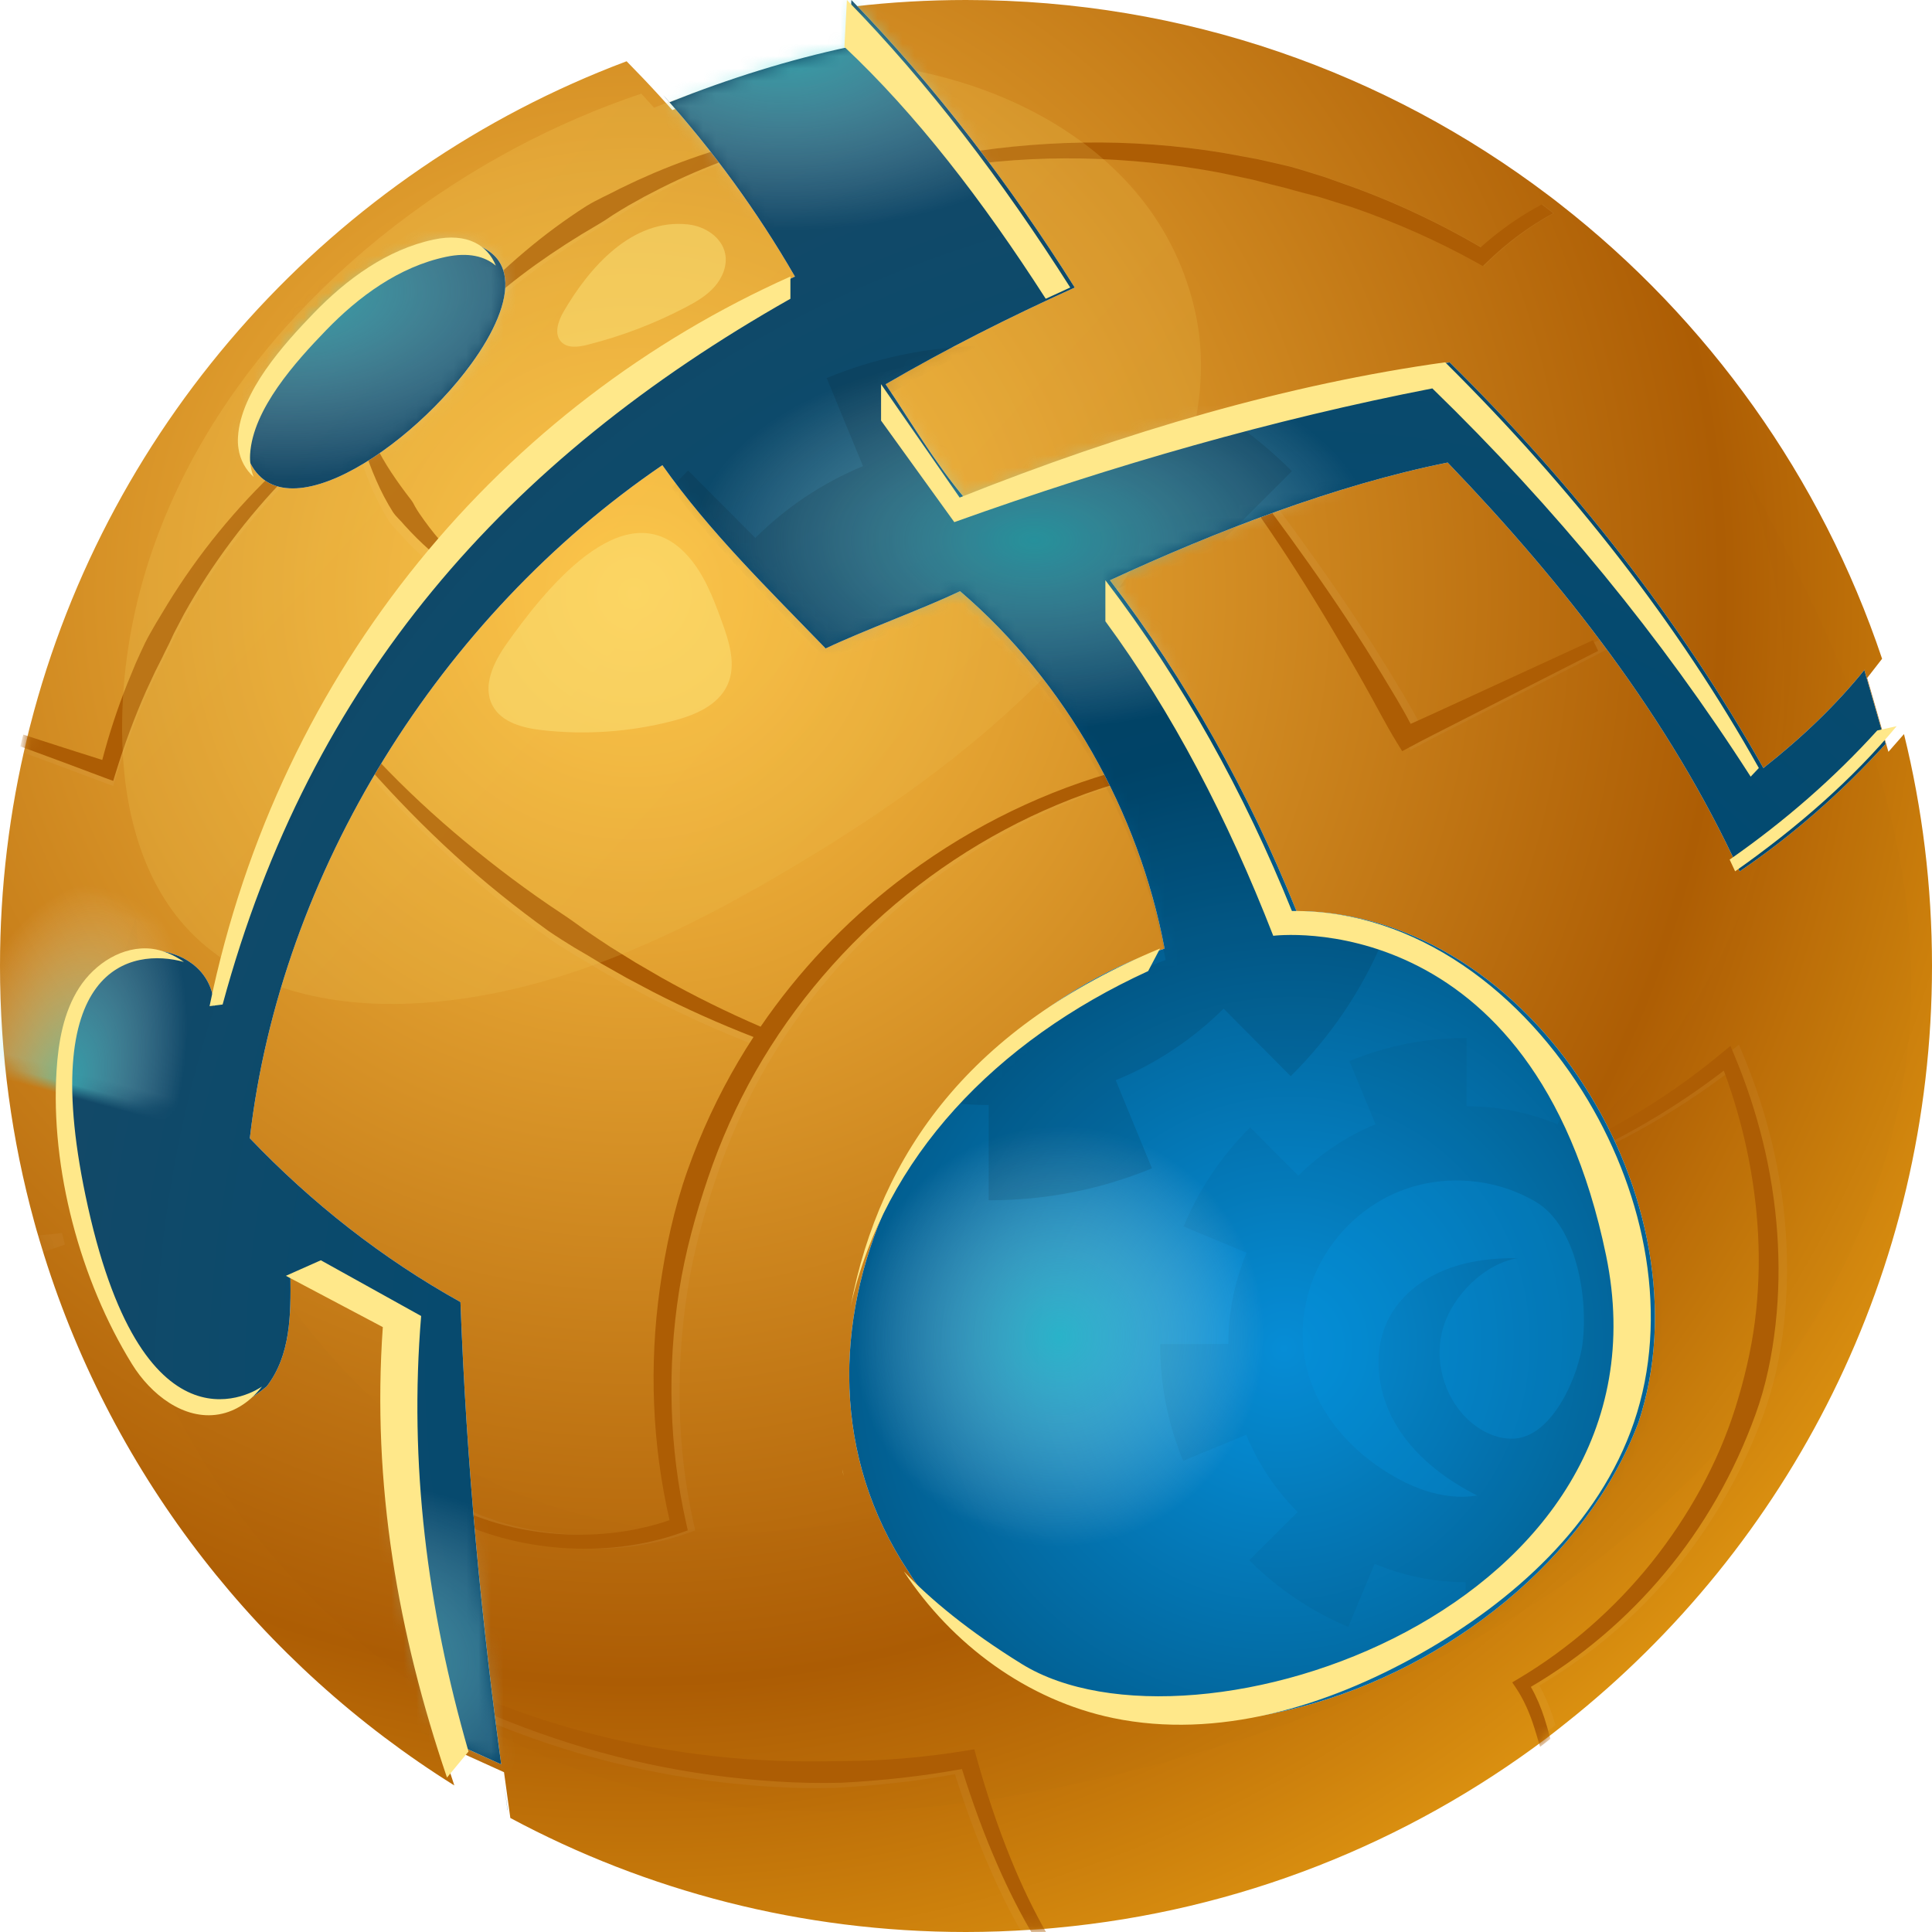 <?xml version="1.0" encoding="UTF-8"?>
<svg width="155px" height="155px" viewBox="0 0 155 155" version="1.1" xmlns="http://www.w3.org/2000/svg" xmlns:xlink="http://www.w3.org/1999/xlink">
    <title>8AF0DFE5-649C-4180-BB2F-A7B552DB8DE9</title>
    <defs>
        <radialGradient cx="32.951%" cy="30.885%" fx="32.951%" fy="30.885%" r="82.799%" id="radialGradient-1">
            <stop stop-color="#FFC548" offset="0%"></stop>
            <stop stop-color="#AD5D04" offset="67.529%"></stop>
            <stop stop-color="#ECA415" offset="100%"></stop>
        </radialGradient>
        <path d="M77.498,0 C74.469,0 71.479,0.175 68.543,0.514 L68.543,0.514 L68.332,4.396 C67.282,4.618 66.226,4.869 65.169,5.144 L65.169,5.144 C61.444,6.094 57.704,7.332 53.943,8.832 L53.943,8.832 C53.603,8.454 53.265,8.078 52.922,7.706 L52.922,7.706 C52.052,6.754 51.17,5.826 50.271,4.915 L50.271,4.915 C26.794,13.729 8.721,33.612 2.422,58.21 L2.422,58.21 C2.342,58.526 2.258,58.84 2.19,59.157 L2.19,59.157 C0.758,65.035 0,71.181 0,77.497 L0,77.497 C0,84.6 0.95,91.477 2.743,98.01 L2.743,98.01 C2.859,98.436 2.977,98.862 3.106,99.277 L3.106,99.277 C3.124,99.339 3.14,99.398 3.158,99.463 L3.158,99.463 C3.285,99.889 3.416,100.316 3.548,100.735 L3.548,100.735 C9.13,118.529 20.95,133.548 36.45,143.243 L36.45,143.243 L35.346,139.874 L40.436,142.18 L40.943,145.852 C40.943,145.852 40.95,145.859 40.955,145.859 L40.955,145.859 C51.841,151.69 64.281,155 77.498,155 L77.498,155 C79.277,155 81.041,154.934 82.798,154.814 L82.798,154.814 C83.059,154.8 83.322,154.784 83.585,154.76 L83.585,154.76 L83.592,154.76 C83.707,154.755 83.819,154.742 83.936,154.737 L83.936,154.737 C84.192,154.712 84.45,154.689 84.702,154.668 L84.702,154.668 C99.423,153.313 112.941,147.843 124.115,139.42 L124.115,139.42 C124.349,139.244 124.576,139.063 124.803,138.888 L124.803,138.888 C124.85,138.854 124.896,138.813 124.943,138.778 L124.943,138.778 C125.177,138.597 125.41,138.409 125.644,138.223 L125.644,138.223 C143.529,124.032 155,102.107 155,77.497 L155,77.497 C155,71.082 154.224,64.854 152.753,58.894 L152.753,58.894 L151.504,60.318 L149.799,54.393 L150.996,52.852 C146.109,38.282 137.015,25.637 125.154,16.38 L125.154,16.38 C124.85,16.141 124.553,15.908 124.243,15.679 L124.243,15.679 C111.248,5.838 95.056,0 77.498,0 Z" id="path-2"></path>
        <linearGradient x1="30.405%" y1="20.435%" x2="140.47%" y2="109.875%" id="linearGradient-4">
            <stop stop-color="#F8D965" offset="0%"></stop>
            <stop stop-color="#DEA336" offset="99.943%"></stop>
        </linearGradient>
        <polygon id="path-5" points="0 5.80122267e-15 40.466 5.80122267e-15 40.466 49.133 0 49.133"></polygon>
        <radialGradient cx="66.85%" cy="72.579%" fx="66.85%" fy="72.579%" r="90.892%" gradientTransform="translate(0.669,0.726),scale(0.992,1),rotate(-132.496),scale(1,1.028),translate(-0.669,-0.726)" id="radialGradient-7">
            <stop stop-color="#0693DF" offset="0%"></stop>
            <stop stop-color="#0693DF" offset="0%"></stop>
            <stop stop-color="#004A72" offset="35.271%"></stop>
            <stop stop-color="#1E4961" offset="100%"></stop>
        </radialGradient>
        <path d="M63.407,0 L63.208,3.765 C58.445,4.781 53.647,6.275 48.819,8.202 L48.819,8.202 C48.651,8.003 48.476,7.817 48.3,7.631 L48.3,7.631 C52.315,12.101 55.87,16.982 58.878,22.188 L58.878,22.188 C35.703,32.975 17.519,55.695 12.278,80.726 L12.278,80.726 C12.067,75.42 4.092,74.65 1.816,79.249 L1.816,79.249 C0.593,80.956 0.016,84.052 0,87.701 L0,87.701 L0,88.01 C0.054,100.603 6.659,119.43 16.481,111.245 L16.481,111.245 L16.486,111.245 C18.439,108.731 18.437,105.413 18.401,102.358 L18.401,102.358 C21.197,103.718 23.38,105.115 26.177,106.475 L26.177,106.475 C25.388,117.606 26.953,128.638 30.227,139.245 L30.227,139.245 L35.312,141.551 L35.468,142.683 C33.7,129.975 32.521,117.366 32.042,104.46 L32.042,104.46 C25.772,100.975 20.099,96.509 15.144,91.32 L15.144,91.32 C17.608,69.921 30.437,49.444 48.241,37.32 L48.241,37.32 C52.021,42.673 56.792,47.317 61.34,52.023 L61.34,52.023 C64.638,50.471 68.83,48.982 72.127,47.429 L72.127,47.429 C80.598,54.686 86.465,65.145 88.531,76.103 L88.531,76.103 C68.825,82.603 55.746,107.633 67.965,126.058 L67.965,126.058 C82.308,149.043 118.235,136.037 126.55,114.122 L126.55,114.122 C132.361,96.599 118.252,73.232 99.114,73.09 L99.114,73.09 C95.285,63.6 90.358,54.686 84.147,46.552 L84.147,46.552 C92.617,42.642 102.216,38.922 111.243,37.109 L111.243,37.109 C120.56,46.81 129.06,57.674 134.669,69.909 L134.669,69.909 C138.842,67.083 142.859,63.57 146.38,59.682 L146.38,59.682 L144.675,53.763 L144.757,53.651 C142.41,56.56 139.708,59.145 136.573,61.619 L136.573,61.619 C129.79,49.612 121.225,38.744 111.406,29.071 L111.406,29.071 C98.01,31.099 84.975,34.776 72.455,39.923 L72.455,39.923 C70.009,36.98 68.293,34.003 66.151,30.828 L66.151,30.828 C71.149,27.924 76.059,25.455 81.327,23.07 L81.327,23.07 C76.185,14.897 70.154,6.959 63.407,0 Z M30.274,19.216 C23.236,21.164 16.149,27.851 14.559,35.042 L14.559,35.042 C15.864,44.052 27.501,36.626 32.906,29.2 L32.906,29.2 C36.539,24.208 37.358,19.218 30.333,19.216 L30.333,19.216 C30.313,19.216 30.294,19.216 30.274,19.216 L30.274,19.216 Z M35.524,143.078 L35.468,142.683 C35.486,142.815 35.506,142.946 35.524,143.078 L35.524,143.078 Z M35.819,145.222 C35.819,145.222 35.824,145.228 35.831,145.228 L35.831,145.228 C35.728,144.513 35.623,143.796 35.524,143.078 L35.524,143.078 L35.819,145.222 Z" id="path-8"></path>
        <radialGradient cx="50%" cy="50%" fx="50%" fy="50%" r="47.649%" gradientTransform="translate(0.5,0.5),scale(0.704,1),scale(1,0.557),translate(-0.5,-0.5)" id="radialGradient-10">
            <stop stop-color="#41DAD6" offset="0%"></stop>
            <stop stop-color="#FFFFFF" stop-opacity="0" offset="100%"></stop>
        </radialGradient>
        <filter x="-1.8%" y="-2.6%" width="103.6%" height="105.1%" filterUnits="objectBoundingBox" id="filter-11">
            <feGaussianBlur stdDeviation="0.486" in="SourceGraphic"></feGaussianBlur>
        </filter>
        <filter x="-1.8%" y="-2.6%" width="103.6%" height="105.1%" filterUnits="objectBoundingBox" id="filter-12">
            <feGaussianBlur stdDeviation="0.486" in="SourceGraphic"></feGaussianBlur>
        </filter>
        <filter x="-1.8%" y="-2.6%" width="103.6%" height="105.1%" filterUnits="objectBoundingBox" id="filter-13">
            <feGaussianBlur stdDeviation="0.486" in="SourceGraphic"></feGaussianBlur>
        </filter>
        <filter x="-1.8%" y="-2.6%" width="103.6%" height="105.1%" filterUnits="objectBoundingBox" id="filter-14">
            <feGaussianBlur stdDeviation="0.486" in="SourceGraphic"></feGaussianBlur>
        </filter>
        <radialGradient cx="50%" cy="50%" fx="50%" fy="50%" r="33.531%" gradientTransform="translate(0.5,0.5),scale(1,0.61),scale(1,0.557),translate(-0.5,-0.5)" id="radialGradient-15">
            <stop stop-color="#41DAD6" offset="0%"></stop>
            <stop stop-color="#FFFFFF" stop-opacity="0" offset="100%"></stop>
        </radialGradient>
        <filter x="-2.9%" y="-1.8%" width="105.8%" height="103.6%" filterUnits="objectBoundingBox" id="filter-16">
            <feGaussianBlur stdDeviation="0.486" in="SourceGraphic"></feGaussianBlur>
        </filter>
        <radialGradient cx="50%" cy="50%" fx="50%" fy="50%" r="33.531%" gradientTransform="translate(0.5,0.5),scale(1,0.61),scale(1,0.983),translate(-0.5,-0.5)" id="radialGradient-17">
            <stop stop-color="#41DAD6" offset="0%"></stop>
            <stop stop-color="#FFFFFF" stop-opacity="0" offset="100%"></stop>
        </radialGradient>
        <filter x="-2.9%" y="-1.8%" width="105.8%" height="103.6%" filterUnits="objectBoundingBox" id="filter-18">
            <feGaussianBlur stdDeviation="0.486" in="SourceGraphic"></feGaussianBlur>
        </filter>
        <path d="M86.127,20.289 C87.212,25.381 86.131,30.756 83.932,35.473 C78.228,47.691 66.741,56.768 55.51,63.633 C45.58,69.709 34.739,75.114 23.106,75.617 C16.725,75.896 9.867,74.431 5.437,69.826 C1.426,65.658 0.03,59.575 -1.52378017e-15,53.79 C-0.092,37.528 9.078,23.098 21.862,13.227 C27.858,8.591 34.653,4.961 41.651,2.615 C41.996,2.989 42.334,3.361 42.673,3.741 C46.432,2.241 50.173,1.003 53.898,0.051" id="path-19"></path>
        <polygon id="path-21" points="0 -2.90061134e-15 34.224 -2.90061134e-15 34.224 21.324 0 21.324"></polygon>
    </defs>
    <g id="Landing" stroke="none" stroke-width="1" fill="none" fill-rule="evenodd">
        <g id="Landing-Bitel-Aventuras-Web" transform="translate(-1006, -443)">
            <g id="Home" transform="translate(0, 0)">
                <g id="Planeta-Robot" transform="translate(1006, 443)">
                    <g id="Fill-1-+-Group-17-Mask">
                        <mask id="mask-3" fill="white">
                            <use xlink:href="#path-2"></use>
                        </mask>
                        <use id="Mask" fill="url(#radialGradient-1)" xlink:href="#path-2"></use>
                        <path d="M8.565,83.314 C8.989,80.066 9.76,76.815 10.906,73.596 C11.228,81.219 13.96,88.559 17.484,95.324 C22.869,105.66 30.666,115.356 41.448,119.785 C56.887,126.125 74.263,122.09 88.944,115.606 C103.569,109.146 118.596,99.902 129.775,88.39 C142.667,75.112 146.739,54.916 139.804,37.557 C147.681,51.928 154.51,66.586 153.158,82.92 C151.894,98.186 143.349,112.285 131.718,122.252 C120.087,132.221 105.579,138.362 90.721,142.087 C76.436,145.666 61.081,147.08 47.171,142.247 C22.946,133.824 5.247,108.66 8.565,83.314" id="Fill-1" fill="#000000" opacity="0.1" mask="url(#mask-3)"></path>
                        <path d="M22.396,37.892 C18.953,41.131 15.917,44.831 13.43,48.889 L12.508,50.419 C12.21,50.932 11.913,51.446 11.644,51.977 C11.381,52.514 11.142,53.063 10.896,53.6 L10.213,55.253 C9.42,57.255 8.749,59.297 8.206,61.376 C6.092,60.703 3.974,60.032 1.866,59.345 C1.784,59.66 1.703,59.975 1.632,60.29 C3.915,61.118 6.18,61.97 8.445,62.823 L9.082,63.056 L9.291,62.379 C9.975,60.161 10.773,57.989 11.707,55.876 L12.437,54.305 C12.689,53.793 12.963,53.285 13.208,52.759 C13.477,52.251 13.722,51.726 13.961,51.201 C14.224,50.687 14.493,50.179 14.767,49.665 C17.008,45.632 19.816,41.895 23.063,38.569 L22.396,37.892 Z M80.539,149.556 C79.455,146.888 78.549,144.138 77.773,141.347 L77.61,140.753 L76.979,140.857 C73.64,141.406 70.26,141.698 66.88,141.698 C63.506,141.78 60.121,141.687 56.759,141.308 C53.395,140.934 50.056,140.333 46.776,139.481 C43.495,138.633 40.273,137.525 37.163,136.171 L36.771,137.04 C39.899,138.477 43.139,139.685 46.449,140.665 C49.759,141.635 53.146,142.363 56.571,142.825 C59.997,143.281 63.459,143.532 66.927,143.437 C70.178,143.274 73.418,142.918 76.617,142.34 C77.435,144.944 78.362,147.511 79.46,150.016 C80.201,151.71 81.018,153.378 81.94,154.99 C82.203,154.979 82.466,154.961 82.729,154.938 L82.734,154.938 C82.851,154.931 82.962,154.92 83.078,154.913 C82.121,153.181 81.287,151.388 80.539,149.556 L80.539,149.556 Z M4.975,98.92 C4.449,98.99 3.918,99.042 3.393,99.084 L2.606,99.137 C2.472,99.137 2.343,99.153 2.209,99.137 C2.073,99.124 1.939,99.112 1.812,99.148 C1.409,99.248 1,99.346 0.591,99.457 C0.726,99.948 0.86,100.432 1.005,100.91 C1.361,100.917 1.717,100.905 2.073,100.876 C2.348,100.853 2.599,100.678 2.869,100.631 L3.656,100.386 C4.175,100.216 4.696,100.035 5.208,99.849 L4.975,98.92 Z M31.221,41.832 C31.484,42.229 31.866,42.536 32.158,42.905 C32.476,43.256 32.803,43.597 33.136,43.932 C33.807,44.595 34.513,45.218 35.251,45.796 L35.886,45.089 C35.26,44.443 34.676,43.76 34.134,43.052 C33.864,42.694 33.605,42.333 33.353,41.966 C33.231,41.781 33.108,41.595 32.999,41.399 C32.899,41.198 32.793,41.002 32.656,40.829 C32.114,40.132 31.591,39.412 31.097,38.667 C30.607,37.921 30.149,37.144 29.772,36.327 L28.889,36.682 C29.191,37.567 29.514,38.452 29.895,39.317 C30.272,40.184 30.713,41.027 31.221,41.832 L31.221,41.832 Z M43.627,21.158 C45.237,20.005 46.901,18.935 48.608,17.947 C49.036,17.701 49.449,17.435 49.855,17.151 C50.272,16.884 50.696,16.631 51.121,16.38 L52.417,15.66 L53.735,14.975 C55.505,14.089 57.331,13.303 59.2,12.627 L58.905,11.723 C56.962,12.291 55.048,12.974 53.178,13.767 L51.784,14.383 L50.406,15.039 C49.509,15.518 48.564,15.914 47.697,16.453 C45.979,17.552 44.339,18.767 42.788,20.082 C41.234,21.391 39.764,22.792 38.358,24.249 L39.026,24.925 C40.473,23.563 42.021,22.315 43.627,21.158 L43.627,21.158 Z M123.772,16.406 C123.375,16.617 122.99,16.839 122.604,17.072 C121.274,17.872 120.036,18.811 118.873,19.838 C115.756,18.018 112.482,16.46 109.097,15.186 L106.434,14.236 C105.536,13.955 104.642,13.663 103.731,13.406 C102.822,13.179 101.899,12.98 100.981,12.769 L98.204,12.262 C94.486,11.656 90.72,11.375 86.966,11.439 C83.207,11.497 79.46,11.876 75.776,12.565 L75.946,13.506 C79.589,12.898 83.284,12.647 86.961,12.717 C90.644,12.794 94.316,13.173 97.923,13.85 L100.621,14.422 C101.507,14.649 102.396,14.889 103.289,15.1 C104.164,15.356 105.057,15.578 105.944,15.812 L108.576,16.635 C112.049,17.831 115.424,19.326 118.646,21.117 L119.05,21.345 L119.37,21.035 C120.958,19.495 122.738,18.158 124.681,17.106 C124.378,16.868 124.081,16.635 123.772,16.406 L123.772,16.406 Z M128.483,51.262 L120.8,54.797 L116.958,56.565 C115.924,57.037 114.894,57.514 113.855,57.976 C113.156,56.629 112.353,55.339 111.571,54.039 C110.643,52.527 109.698,51.025 108.72,49.546 C106.765,46.587 104.708,43.7 102.601,40.854 L101.829,41.407 C103.839,44.301 105.72,47.277 107.52,50.3 C108.421,51.81 109.308,53.329 110.165,54.862 C111.035,56.389 111.821,57.962 112.742,59.461 L113.176,60.169 L113.842,59.81 C115.083,59.14 116.345,58.513 117.6,57.872 L121.368,55.953 L128.902,52.116 L128.483,51.262 Z M143.262,98.799 C142.918,93.897 141.716,89.08 139.83,84.575 L139.51,83.809 L138.878,84.328 C135.504,87.141 131.786,89.553 127.828,91.491 L128.243,92.349 C132.038,90.557 135.638,88.356 138.977,85.794 C140.542,90.002 141.482,94.432 141.727,98.893 C141.85,101.256 141.768,103.632 141.464,105.967 C141.161,108.309 140.607,110.603 139.907,112.845 C138.488,117.35 136.135,121.553 133.181,125.26 C130.21,128.962 126.585,132.147 122.493,134.582 L122.002,134.874 L122.319,135.341 C122.872,136.171 123.287,137.087 123.625,138.055 C123.736,138.388 123.847,138.726 123.947,139.066 C123.994,139.03 124.04,138.989 124.087,138.955 C124.321,138.774 124.554,138.588 124.788,138.4 C124.722,138.178 124.652,137.957 124.583,137.735 C124.309,136.883 123.952,136.03 123.498,135.23 C127.56,132.848 131.202,129.744 134.232,126.119 C137.384,122.36 139.836,118.021 141.517,113.387 C142.364,111.059 142.854,108.617 143.128,106.171 C143.403,103.72 143.437,101.251 143.262,98.799 L143.262,98.799 Z M89.682,61.944 L89.954,62.855 C83.939,64.697 78.312,67.739 73.433,71.676 C68.552,75.613 64.393,80.438 61.302,85.866 C59.759,88.58 58.484,91.444 57.486,94.401 C56.485,97.354 55.654,100.376 55.167,103.467 C54.196,109.644 54.276,116.122 55.654,122.239 L55.776,122.786 L55.26,122.969 C52.174,124.073 48.88,124.422 45.655,124.195 C42.432,123.954 39.233,123.131 36.359,121.614 L36.799,120.769 C39.557,122.17 42.638,122.913 45.727,123.095 C48.636,123.255 51.581,122.908 54.313,121.97 C52.914,115.884 52.754,109.431 53.627,103.239 C54.075,100.05 54.757,96.877 55.832,93.828 C56.909,90.784 58.275,87.842 59.914,85.061 C60.306,84.397 60.125,84.481 60.546,83.836 C57.817,82.775 55.139,81.58 52.53,80.242 L50.378,79.103 L48.26,77.903 C47.566,77.48 46.869,77.063 46.163,76.657 C45.471,76.232 44.782,75.799 44.111,75.34 C41.472,73.44 38.931,71.404 36.536,69.214 C34.139,67.024 31.872,64.701 29.722,62.279 L30.424,61.637 C32.62,63.967 34.975,66.144 37.432,68.183 C39.893,70.221 42.447,72.142 45.105,73.9 C45.771,74.34 46.42,74.802 47.063,75.274 C47.719,75.726 48.384,76.168 49.052,76.606 L51.088,77.867 L53.159,79.07 C55.735,80.52 58.394,81.833 61.114,83.007 C64.128,78.595 68.43,73.933 72.642,70.677 C77.726,66.745 83.526,63.747 89.682,61.944 L89.682,61.944 Z" id="Fill-1" fill="#FFFFFF" opacity="0.2" mask="url(#mask-3)"></path>
                        <g id="Group-17" mask="url(#mask-3)" fill="#AD5D04">
                            <g transform="translate(1.633, 11.43)">
                                <path d="M70.326,59.345 C66.114,62.603 62.404,66.525 59.388,70.939 C56.669,69.763 54.011,68.452 51.434,67.002 L49.362,65.797 L47.327,64.536 C46.659,64.1 45.995,63.656 45.338,63.204 C44.693,62.733 44.047,62.27 43.38,61.83 C40.72,60.072 38.168,58.151 35.707,56.113 C33.25,54.074 30.895,51.897 28.699,49.567 L27.997,50.211 C30.147,52.631 32.414,54.956 34.811,57.144 C37.206,59.334 39.747,61.37 42.384,63.27 C43.057,63.729 43.746,64.162 44.438,64.588 C45.144,64.993 45.841,65.41 46.533,65.833 L48.653,67.033 L50.804,68.172 C53.415,69.51 56.092,70.705 58.821,71.766 C58.398,72.411 57.99,73.065 57.598,73.731 C55.959,76.51 54.593,79.453 53.516,82.496 C52.441,85.545 51.759,88.718 51.31,91.907 C50.438,98.1 50.684,104.446 52.084,110.531 C49.353,111.472 46.406,111.817 43.498,111.657 C40.408,111.477 37.327,110.734 34.571,109.333 L34.13,110.176 C37.005,111.694 40.203,112.515 43.428,112.757 C46.653,112.984 49.945,112.635 53.032,111.532 L53.548,111.348 L53.424,110.801 C52.046,104.686 51.88,98.313 52.851,92.135 C53.336,89.044 54.167,86.022 55.17,83.069 C56.168,80.114 57.443,77.248 58.986,74.534 C62.077,69.106 66.236,64.281 71.115,60.344 C75.996,56.407 81.625,53.367 87.639,51.525 L87.366,50.614 C81.21,52.417 75.41,55.413 70.326,59.345" id="Fill-1"></path>
                                <path d="M140.814,94.842 C140.54,97.289 140.05,99.728 139.203,102.057 C137.523,106.692 135.07,111.029 131.918,114.788 C128.889,118.413 125.246,121.519 121.184,123.902 C121.639,124.7 121.995,125.552 122.27,126.405 C122.449,126.965 122.608,127.52 122.753,128.075 C122.479,128.291 122.204,128.506 121.925,128.717 C121.726,128.046 121.533,127.375 121.313,126.726 C120.973,125.756 120.558,124.84 120.005,124.011 L119.69,123.544 L120.179,123.253 C124.272,120.819 127.897,117.631 130.868,113.931 C133.821,110.224 136.174,106.021 137.593,101.514 C138.293,99.272 138.847,96.978 139.151,94.638 C139.454,92.303 139.536,89.927 139.413,87.563 C139.169,83.104 138.228,78.673 136.664,74.464 C133.324,77.028 129.724,79.227 125.929,81.02 L125.514,80.161 C129.472,78.223 133.19,75.813 136.566,72.999 L137.196,72.48 L137.516,73.244 C139.402,77.751 140.604,82.566 140.948,87.47 C141.123,89.921 141.089,92.391 140.814,94.842" id="Fill-3"></path>
                                <path d="M126.167,39.931 L118.483,43.466 L114.642,45.233 C113.609,45.706 112.578,46.183 111.54,46.645 C110.839,45.298 110.036,44.008 109.254,42.708 C108.326,41.196 107.381,39.694 106.404,38.214 C104.448,35.256 102.392,32.369 100.286,29.523 L99.513,30.076 C101.522,32.97 103.405,35.946 105.204,38.969 C106.104,40.479 106.991,41.998 107.848,43.531 C108.718,45.058 109.505,46.63 110.426,48.129 L110.861,48.836 L111.527,48.479 C112.768,47.809 114.03,47.182 115.284,46.541 L119.051,44.622 L126.587,40.785 L126.167,39.931 Z" id="Fill-5"></path>
                                <path d="M122.964,5.677 C121.021,6.727 119.239,8.064 117.652,9.605 L117.33,9.914 L116.929,9.687 C113.705,7.894 110.332,6.4 106.858,5.203 L104.226,4.38 C103.338,4.147 102.445,3.926 101.569,3.668 C100.676,3.459 99.79,3.219 98.901,2.992 L96.205,2.419 C92.598,1.743 88.926,1.363 85.242,1.287 C81.565,1.217 77.87,1.469 74.228,2.074 L74.058,1.136 C77.742,0.446 81.49,0.068 85.249,0.009 C89.003,-0.055 92.766,0.224 96.486,0.832 L99.264,1.34 C100.18,1.55 101.102,1.748 102.014,1.977 C102.925,2.233 103.818,2.525 104.716,2.804 L107.378,3.756 C110.764,5.028 114.038,6.588 117.156,8.409 C118.317,7.381 119.554,6.441 120.885,5.642 C121.27,5.409 121.656,5.187 122.053,4.976 C122.363,5.203 122.66,5.437 122.964,5.677" id="Fill-7"></path>
                                <path d="M41.312,9.827 C42.922,8.674 44.586,7.604 46.292,6.617 C46.719,6.37 47.133,6.104 47.538,5.82 C47.955,5.554 48.379,5.3 48.805,5.049 L50.102,4.327 L51.42,3.645 C53.19,2.758 55.015,1.973 56.883,1.295 L56.588,0.392 C54.645,0.96 52.733,1.643 50.861,2.436 L49.467,3.052 L48.09,3.708 C47.194,4.187 46.247,4.584 45.381,5.121 C43.663,6.221 42.024,7.436 40.471,8.749 C38.917,10.06 37.447,11.461 36.041,12.918 L36.711,13.594 C38.157,12.232 39.705,10.983 41.312,9.827" id="Fill-9"></path>
                                <path d="M29.887,29.644 C30.15,30.041 30.532,30.348 30.826,30.717 C31.144,31.068 31.471,31.409 31.804,31.742 C32.475,32.407 33.18,33.031 33.917,33.609 L34.554,32.902 C33.928,32.253 33.344,31.572 32.802,30.862 C32.532,30.506 32.271,30.145 32.021,29.778 C31.897,29.592 31.774,29.405 31.667,29.211 C31.565,29.01 31.461,28.814 31.322,28.641 C30.78,27.944 30.258,27.224 29.764,26.479 C29.273,25.733 28.817,24.956 28.438,24.139 L27.555,24.494 C27.859,25.379 28.182,26.264 28.563,27.129 C28.94,27.996 29.381,28.839 29.887,29.644" id="Fill-11"></path>
                                <path d="M82.511,143.964 C82.143,143.998 81.77,144.034 81.402,144.057 L81.396,144.057 C80.257,142.166 79.265,140.187 78.385,138.174 C77.287,135.669 76.358,133.1 75.542,130.497 C72.343,131.075 69.101,131.431 65.85,131.595 C62.384,131.688 58.922,131.436 55.496,130.982 C52.069,130.52 48.684,129.79 45.374,128.822 C42.064,127.841 38.824,126.632 35.696,125.197 L36.086,124.327 C39.198,125.682 42.42,126.791 45.7,127.636 C48.981,128.489 52.32,129.09 55.682,129.464 C59.044,129.844 62.429,129.937 65.805,129.856 C69.185,129.856 72.563,129.563 75.903,129.015 L76.533,128.91 L76.696,129.504 C77.473,132.295 78.378,135.045 79.464,137.711 C80.339,139.86 81.337,141.962 82.511,143.964" id="Fill-13"></path>
                                <path d="M21.429,26.732 C18.182,30.06 15.375,33.796 13.133,37.829 C12.859,38.342 12.591,38.85 12.328,39.364 C12.088,39.89 11.843,40.414 11.576,40.922 C11.331,41.448 11.056,41.956 10.805,42.47 L10.075,44.039 C9.141,46.152 8.341,48.324 7.658,50.543 L7.448,51.219 L6.812,50.987 C4.548,50.135 2.281,49.282 0,48.453 C0.07,48.138 0.152,47.823 0.234,47.507 C2.34,48.197 4.459,48.868 6.572,49.539 C7.115,47.46 7.787,45.417 8.581,43.415 L9.263,41.763 C9.508,41.226 9.748,40.677 10.011,40.14 C10.279,39.609 10.576,39.096 10.875,38.582 L11.798,37.052 C14.283,32.996 17.319,29.294 20.762,26.054 L21.429,26.732 Z" id="Fill-15"></path>
                            </g>
                        </g>
                    </g>
                    <path d="M93.729,40.372 C88.026,52.59 76.538,61.667 65.307,68.532 C55.377,74.608 44.536,80.012 32.904,80.515 C26.522,80.795 19.664,79.33 15.234,74.725 C11.224,70.556 9.828,64.474 9.797,58.688 C9.705,42.426 18.875,27.996 31.659,18.126 C37.655,13.49 44.45,9.86 51.449,7.513 C51.793,7.887 52.131,8.26 52.471,8.64 C56.23,7.139 59.971,5.902 63.695,4.95 C77.273,4.244 92.882,10.853 95.924,25.188 C97.01,30.279 95.929,35.655 93.729,40.372" id="Fill-1" fill="url(#linearGradient-4)" opacity="0.2"></path>
                    <g id="Group-3" transform="translate(4.899, 0)">
                        <path d="M63.407,0 L63.208,3.765 C58.445,4.781 53.647,6.275 48.819,8.202 L48.819,8.202 C48.651,8.003 48.476,7.817 48.3,7.631 L48.3,7.631 C52.315,12.101 55.87,16.982 58.878,22.188 L58.878,22.188 C35.703,32.975 17.519,55.695 12.278,80.726 L12.278,80.726 C12.067,75.42 4.092,74.65 1.816,79.249 L1.816,79.249 C0.593,80.956 0.016,84.052 0,87.701 L0,87.701 L0,88.01 C0.054,100.603 6.659,119.43 16.481,111.245 L16.481,111.245 L16.486,111.245 C18.439,108.731 18.437,105.413 18.401,102.358 L18.401,102.358 C21.197,103.718 23.38,105.115 26.177,106.475 L26.177,106.475 C25.388,117.606 26.953,128.638 30.227,139.245 L30.227,139.245 L35.312,141.551 L35.468,142.683 C33.7,129.975 32.521,117.366 32.042,104.46 L32.042,104.46 C25.772,100.975 20.099,96.509 15.144,91.32 L15.144,91.32 C17.608,69.921 30.437,49.444 48.241,37.32 L48.241,37.32 C52.021,42.673 56.792,47.317 61.34,52.023 L61.34,52.023 C64.638,50.471 68.83,48.982 72.127,47.429 L72.127,47.429 C80.598,54.686 86.465,65.145 88.531,76.103 L88.531,76.103 C68.825,82.603 55.746,107.633 67.965,126.058 L67.965,126.058 C82.308,149.043 118.235,136.037 126.55,114.122 L126.55,114.122 C132.361,96.599 118.252,73.232 99.114,73.09 L99.114,73.09 C95.285,63.6 90.358,54.686 84.147,46.552 L84.147,46.552 C92.617,42.642 102.216,38.922 111.243,37.109 L111.243,37.109 C120.56,46.81 129.06,57.674 134.669,69.909 L134.669,69.909 C138.842,67.083 142.859,63.57 146.38,59.682 L146.38,59.682 L144.675,53.763 L144.757,53.651 C142.41,56.56 139.708,59.145 136.573,61.619 L136.573,61.619 C129.79,49.612 121.225,38.744 111.406,29.071 L111.406,29.071 C98.01,31.099 84.975,34.776 72.455,39.923 L72.455,39.923 C70.009,36.98 68.293,34.003 66.151,30.828 L66.151,30.828 C71.149,27.924 76.059,25.455 81.327,23.07 L81.327,23.07 C76.185,14.897 70.154,6.959 63.407,0 Z M30.274,19.216 C23.236,21.164 16.149,27.851 14.559,35.042 L14.559,35.042 C15.864,44.052 27.501,36.626 32.906,29.2 L32.906,29.2 C36.539,24.208 37.358,19.218 30.333,19.216 L30.333,19.216 C30.313,19.216 30.294,19.216 30.274,19.216 L30.274,19.216 Z M35.524,143.078 L35.468,142.683 C35.486,142.815 35.506,142.946 35.524,143.078 L35.524,143.078 Z M35.819,145.222 C35.819,145.222 35.824,145.228 35.831,145.228 L35.831,145.228 C35.728,144.513 35.623,143.796 35.524,143.078 L35.524,143.078 L35.819,145.222 Z" id="Fill-1" fill="#FFFFFF"></path>
                        <g id="Group-7" transform="translate(72.83, 74.902)">
                            <g id="Group-6" transform="translate(0, 0)">
                                <mask id="mask-6" fill="white">
                                    <use xlink:href="#path-5"></use>
                                </mask>
                                <g id="Clip-5"></g>
                            </g>
                        </g>
                    </g>
                    <g id="Group-3" transform="translate(4.899, 0)">
                        <mask id="mask-9" fill="white">
                            <use xlink:href="#path-8"></use>
                        </mask>
                        <use id="Clip-2" fill="url(#radialGradient-7)" xlink:href="#path-8"></use>
                        <ellipse id="Oval-Copy-11" fill-opacity="0.6" fill="url(#radialGradient-10)" filter="url(#filter-11)" mask="url(#mask-9)" cx="58.074" cy="3.342" rx="40.5" ry="28.5"></ellipse>
                        <ellipse id="Oval-Copy-11" fill-opacity="0.6" fill="url(#radialGradient-10)" filter="url(#filter-12)" mask="url(#mask-9)" cx="18.074" cy="23.342" rx="40.5" ry="28.5"></ellipse>
                        <ellipse id="Oval-Copy-11" fill-opacity="0.6" fill="url(#radialGradient-10)" filter="url(#filter-13)" mask="url(#mask-9)" cx="78.074" cy="43.342" rx="40.5" ry="28.5"></ellipse>
                        <ellipse id="Oval-Copy-11" fill-opacity="0.6" fill="url(#radialGradient-10)" filter="url(#filter-14)" mask="url(#mask-9)" cx="18.074" cy="133.342" rx="40.5" ry="28.5"></ellipse>
                        <ellipse id="Oval-Copy-11" fill-opacity="0.6" fill="url(#radialGradient-15)" filter="url(#filter-16)" mask="url(#mask-9)" transform="translate(0.091, 87.212) rotate(-75) translate(-0.091, -87.212) " cx="0.091" cy="87.212" rx="25" ry="41"></ellipse>
                        <ellipse id="Oval-Copy-11" fill-opacity="0.6" fill="url(#radialGradient-17)" filter="url(#filter-18)" mask="url(#mask-9)" transform="translate(80.091, 107.212) rotate(-75) translate(-80.091, -107.212) " cx="80.091" cy="107.212" rx="25" ry="41"></ellipse>
                        <path d="M127.286,116.877 C126.522,119.124 125.448,121.22 124.135,123.164 C122.861,124.109 121.472,124.898 119.989,125.51 L120.748,127.355 C119.021,129.171 117.1,130.817 115.051,132.3 C114.287,132.375 113.516,132.411 112.74,132.411 L112.682,132.411 L112.682,126.936 C110.095,126.929 107.633,126.403 105.384,125.464 L103.271,130.518 C100.288,129.269 97.615,127.471 95.327,125.172 L99.209,121.307 C97.458,119.545 96.044,117.443 95.082,115.108 L90.02,117.199 C88.796,114.227 88.177,111.08 88.177,107.84 L93.652,107.822 C93.652,105.231 94.171,102.756 95.112,100.504 L90.056,98.396 C91.299,95.412 93.097,92.739 95.397,90.445 L99.261,94.322 C101.024,92.57 103.126,91.157 105.454,90.194 L103.364,85.127 C106.313,83.914 109.435,83.288 112.646,83.277 L112.763,83.277 L112.763,88.752 C115.348,88.752 117.812,89.273 120.059,90.207 L121.186,87.491 C122.068,88.629 122.874,89.821 123.609,91.053 C128.202,98.763 130.182,108.384 127.286,116.877" id="Fill-1" fill="#000000" opacity="0.2" mask="url(#mask-9)"></path>
                        <g mask="url(#mask-9)" id="Fill-1" opacity="0.2">
                            <g transform="translate(88.177, 83.278)">
                                <path d="M24.797,43.914 C22.299,43.96 19.784,43.507 17.443,42.58 L17.637,42.5 L15.624,47.598 L15.531,47.833 L15.289,47.735 C14.536,47.433 13.788,47.108 13.073,46.721 C12.353,46.342 11.662,45.913 10.988,45.459 C9.639,44.551 8.382,43.509 7.235,42.358 L7.03,42.151 L7.237,41.945 L11.118,38.08 L11.117,38.493 C9.329,36.693 7.895,34.545 6.928,32.2 L7.309,32.358 L2.249,34.447 L1.979,34.559 L1.866,34.288 C0.627,31.297 -0.005,28.057 0,24.821 L0,24.53 L0.291,24.528 L5.766,24.51 L5.475,24.803 C5.474,22.26 5.976,19.718 6.958,17.37 L7.115,17.752 L2.059,15.645 L1.79,15.533 L1.902,15.263 C3.148,12.259 5.002,9.511 7.307,7.218 L7.513,7.012 L7.719,7.22 L11.584,11.094 L11.171,11.093 C12.969,9.306 15.116,7.873 17.459,6.904 L17.301,7.285 L15.211,2.218 L15.099,1.949 L15.369,1.838 C16.873,1.219 18.437,0.745 20.032,0.432 C20.829,0.276 21.634,0.147 22.444,0.079 C23.254,0.004 24.069,-0.008 24.879,0.004 L25.137,0.007 L25.132,0.257 L25.024,5.732 L24.879,5.587 C27.394,5.632 29.89,6.181 32.176,7.185 C29.853,6.271 27.356,5.828 24.879,5.877 L24.735,5.881 L24.734,5.732 L24.626,0.257 L24.879,0.508 C23.288,0.549 21.705,0.711 20.145,1.005 C18.587,1.31 17.061,1.772 15.593,2.376 L15.751,1.996 L17.839,7.063 L17.952,7.332 L17.683,7.443 C15.41,8.382 13.326,9.773 11.582,11.508 L11.376,11.713 L11.171,11.508 L7.306,7.631 L7.719,7.631 C5.467,9.871 3.659,12.554 2.441,15.487 L2.284,15.106 L7.338,17.213 L7.609,17.326 L7.497,17.595 C6.546,19.871 6.058,22.335 6.06,24.803 L6.06,25.093 L5.767,25.095 L0.292,25.111 L0.583,24.821 C0.58,27.984 1.195,31.145 2.407,34.066 L2.025,33.908 L7.087,31.818 L7.356,31.707 L7.467,31.976 C8.405,34.251 9.797,36.336 11.532,38.081 L11.737,38.289 L11.53,38.494 L7.649,42.358 L7.65,41.945 C8.769,43.072 9.998,44.089 11.314,44.974 C11.972,45.418 12.658,45.818 13.354,46.202 C14.053,46.576 14.758,46.943 15.486,47.262 L15.15,47.399 L17.364,42.386 L17.425,42.247 L17.557,42.306 C19.825,43.31 22.299,43.86 24.797,43.914"></path>
                            </g>
                        </g>
                        <g mask="url(#mask-9)" fill="#000000" id="Fill-1" opacity="0.1">
                            <g transform="translate(48.986, 27.759)">
                                <path d="M57.137,47.504 C55.391,51.667 52.882,55.391 49.665,58.584 L44.283,53.161 C41.82,55.6 38.889,57.568 35.627,58.905 L38.533,65.974 C34.4,67.672 30.016,68.536 25.516,68.536 L25.434,68.536 L25.434,60.896 C24.582,60.896 23.741,60.848 22.913,60.767 C27.372,55.618 33.239,51.66 39.631,49.255 C37.565,38.3 31.698,27.838 23.228,20.583 C19.93,22.136 15.738,23.623 12.439,25.176 C8.155,20.739 3.654,16.35 0,11.383 C0.426,10.904 0.864,10.442 1.319,9.988 L6.713,15.398 C9.165,12.952 12.101,10.986 15.353,9.637 L12.439,2.573 C16.298,0.98 20.374,0.116 24.559,0 C22.106,1.249 19.69,2.562 17.25,3.981 C19.392,7.157 21.109,10.134 23.555,13.076 C27.08,11.628 30.635,10.297 34.231,9.089 C34.738,9.263 35.241,9.456 35.731,9.66 L36.246,8.422 C39.07,7.506 41.918,6.672 44.791,5.913 C46.565,7.121 48.229,8.504 49.764,10.041 L44.359,15.439 C44.441,15.521 44.528,15.609 44.609,15.697 C41.383,16.958 38.236,18.323 35.246,19.707 C41.458,27.838 46.384,36.752 50.213,46.244 C52.052,46.226 53.85,46.436 55.584,46.851 L57.137,47.504 Z"></path>
                            </g>
                        </g>
                    </g>
                    <g id="Group-3" transform="translate(4.472, 0)" fill="#FFE88A">
                        <path d="M15.633,37.367 C15.589,37.07 15.576,36.757 15.595,36.43 C15.819,32.808 19.266,29.004 21.67,26.515 C24.299,23.791 27.545,21.401 31.312,20.606 C33.103,20.227 34.429,20.561 35.308,21.317 C34.651,19.673 33.01,18.651 30.339,19.216 C26.572,20.013 23.325,22.402 20.696,25.125 C18.293,27.616 14.846,31.42 14.622,35.042 C14.601,35.369 14.615,35.68 14.66,35.979 C14.798,36.915 15.243,37.694 15.878,38.262 C15.765,37.983 15.68,37.684 15.633,37.367 L15.633,37.367 Z M147.692,58.26 L146.134,58.606 C142.713,62.377 138.778,65.837 134.294,68.964 L134.733,69.904 C139.782,66.348 144.168,62.496 147.692,58.26 L147.692,58.26 Z M63.771,104.806 C66.476,92.887 75.382,83.529 87.641,77.909 L88.594,76.098 C73.552,82.355 66.153,92.354 63.771,104.806 L63.771,104.806 Z M122.936,88.292 C117.81,79.7 109.183,72.987 99.177,73.087 C95.348,63.595 90.421,54.681 84.21,46.551 L84.21,49.843 C89.572,57.132 93.996,65.626 97.678,75.077 C97.678,75.077 118.512,72.388 124.378,100.712 C130.24,129.028 91.315,142.044 77.503,133.498 C73.189,130.83 70.16,128.297 68.041,126.073 C71.906,131.951 77.952,136.404 84.829,137.835 C93.205,139.569 101.956,136.907 109.41,132.716 C116.941,128.478 123.822,122.289 126.613,114.117 C129.508,105.624 127.529,96.005 122.936,88.292 L122.936,88.292 Z M63.219,118.431 C63.167,118.168 63.132,117.982 63.108,117.882 C63.119,117.982 63.149,118.168 63.219,118.431 L63.219,118.431 Z M66.214,30.824 L66.214,33.744 L72.09,41.89 C84.902,37.299 97.689,33.643 110.442,31.161 C120.272,40.707 128.785,51.09 135.979,62.31 L136.636,61.616 C130.161,50.068 121.721,39.239 111.471,29.067 C98.96,30.806 85.939,34.57 72.518,39.919 L66.214,30.824 Z M26.24,106.47 C25.347,119.13 27.47,131.079 31.389,142.609 L33.115,140.522 C29.795,129.024 28.332,117.391 29.316,105.58 L21.268,101.109 L18.464,102.355 L26.24,106.47 Z M2.586,96.839 C-1.756,77.324 6.141,76.034 10.28,77.172 C9.48,76.607 8.553,76.216 7.7,76.116 C5.394,75.848 3.135,77.295 1.88,79.245 C0.625,81.201 0.21,83.577 0.065,85.894 C-0.432,93.756 1.962,102.711 6.113,109.43 C7.612,111.863 10.28,113.967 13.1,113.47 C14.488,113.225 15.674,112.373 16.544,111.24 C16.111,111.543 7.181,117.467 2.586,96.839 L2.586,96.839 Z M12.341,80.722 L13.388,80.59 C20.424,54.589 36.09,36.908 58.941,23.968 L58.941,22.185 C35.972,32.452 17.965,53.393 12.341,80.722 L12.341,80.722 Z M63.474,0 C69.982,6.67 75.911,14.441 81.391,23.066 L79.425,23.968 C74.319,16.015 68.973,9.112 63.273,3.762 L63.474,0 Z" id="Fill-1"></path>
                    </g>
                    <g id="Group-3" opacity="0.1" transform="translate(9.797, 4.899)">
                        <mask id="mask-20" fill="white">
                            <use xlink:href="#path-19"></use>
                        </mask>
                        <g id="Clip-2"></g>
                    </g>
                    <g id="Group-7" opacity="0.5" transform="translate(39.19, 17.962)" fill="#FCE379">
                        <path d="M1.459,33.682 C0.422,35.145 -0.519,37.07 0.329,38.649 C1.06,40.013 2.786,40.449 4.324,40.62 C7.799,41.009 11.344,40.759 14.733,39.89 C16.514,39.433 18.434,38.646 19.185,36.966 C19.899,35.367 19.311,33.517 18.71,31.873 C18.002,29.93 17.242,27.933 15.807,26.44 C10.786,21.22 4.241,29.758 1.459,33.682" id="Fill-1"></path>
                        <path d="M6.034,7.027 C5.592,7.786 5.231,8.831 5.837,9.466 C6.346,10 7.213,9.883 7.927,9.703 C10.647,9.019 13.287,8.015 15.774,6.716 C16.632,6.269 17.487,5.773 18.129,5.051 C18.772,4.327 19.179,3.336 18.988,2.388 C18.722,1.068 17.368,0.195 16.031,0.044 C11.517,-0.465 8.077,3.513 6.034,7.027" id="Fill-4"></path>
                    </g>
                    <g id="Group-3" transform="translate(76.746, 75.113)">
                        <mask id="mask-22" fill="white">
                            <use xlink:href="#path-21"></use>
                        </mask>
                        <g id="Clip-2"></g>
                        <path d="M34.224,-2.90061134e-15 C33.455,2.108 32.441,4.133 31.247,6.052 C30.668,7.025 29.964,7.913 29.245,8.785 C28.524,9.655 27.759,10.49 26.958,11.287 L26.75,11.492 L26.544,11.285 L21.162,5.862 L21.576,5.864 C19.074,8.344 16.086,10.336 12.825,11.67 L12.983,11.29 L15.89,18.359 L16.001,18.628 L15.731,18.739 C11.556,20.462 7.035,21.339 2.521,21.324 L2.231,21.322 L2.229,21.032 L2.226,19.121 C2.227,18.484 2.265,17.848 2.283,17.211 L2.418,13.391 L2.521,13.494 L0,13.262 L2.521,13.289 L2.621,13.289 L2.624,13.391 L2.76,17.211 C2.778,17.848 2.815,18.484 2.817,19.121 L2.813,21.032 L2.521,20.739 C6.963,20.754 11.403,19.894 15.509,18.2 L15.351,18.581 L12.443,11.512 L12.332,11.241 L12.603,11.13 C15.793,9.825 18.716,7.877 21.164,5.449 L21.371,5.243 L21.577,5.451 L26.959,10.873 L26.546,10.872 C27.335,10.09 28.086,9.268 28.796,8.413 C29.508,7.559 30.15,6.652 30.824,5.766 C32.139,3.968 33.261,2.026 34.224,-2.90061134e-15" id="Fill-1" opacity="0.3" mask="url(#mask-22)"></path>
                    </g>
                    <g id="Group-6" transform="translate(53.886, 27.759)" opacity="0.2">
                        <path d="M0,11.407 L1.233,9.924 L1.306,9.836 L1.406,9.926 L2.83,11.203 C3.302,11.632 3.793,12.04 4.224,12.51 L6.92,15.216 L6.507,15.216 C9.001,12.728 11.987,10.74 15.24,9.392 L15.083,9.772 L12.17,2.71 L12.059,2.439 L12.328,2.328 C14.263,1.529 16.272,0.905 18.32,0.471 C19.338,0.218 20.388,0.135 21.43,0.065 C22.474,-0.001 23.519,-0.02 24.557,0.024 C23.522,0.125 22.493,0.257 21.474,0.435 C20.455,0.608 19.454,0.863 18.442,1.041 C16.427,1.469 14.454,2.081 12.55,2.868 L12.709,2.486 L15.622,9.55 L15.733,9.819 L15.464,9.93 C12.281,11.25 9.358,13.195 6.919,15.629 L6.713,15.835 L6.505,15.629 L3.808,12.925 C3.339,12.493 2.933,11.999 2.505,11.526 L1.233,10.099 L1.406,10.099 L0,11.407 Z" id="Fill-4"></path>
                    </g>
                    <path d="M124.684,113.36 C123.798,114.532 122.684,115.386 121.386,115.42 C120.027,115.458 118.719,114.792 117.736,113.854 C115.792,112.001 115.013,109.018 115.801,106.451 C116.59,103.884 119.115,101.377 121.763,100.937 C119.814,100.917 117.834,101.136 116.019,101.848 C114.201,102.558 112.549,103.794 111.574,105.486 C110.072,108.094 110.397,111.492 111.884,114.107 C113.372,116.725 115.826,118.616 118.509,119.983 C116.42,120.322 114.268,119.743 112.397,118.758 C106.819,115.82 103.174,110.179 104.966,103.745 C105.981,100.097 108.767,96.985 112.283,95.576 C115.798,94.167 119.96,94.49 123.216,96.425 C126.525,98.392 127.415,104.21 126.971,107.744 C126.779,109.276 125.971,111.655 124.684,113.36" id="Fill-1" fill="#0693DF" opacity="0.307"></path>
                </g>
            </g>
        </g>
    </g>
</svg>